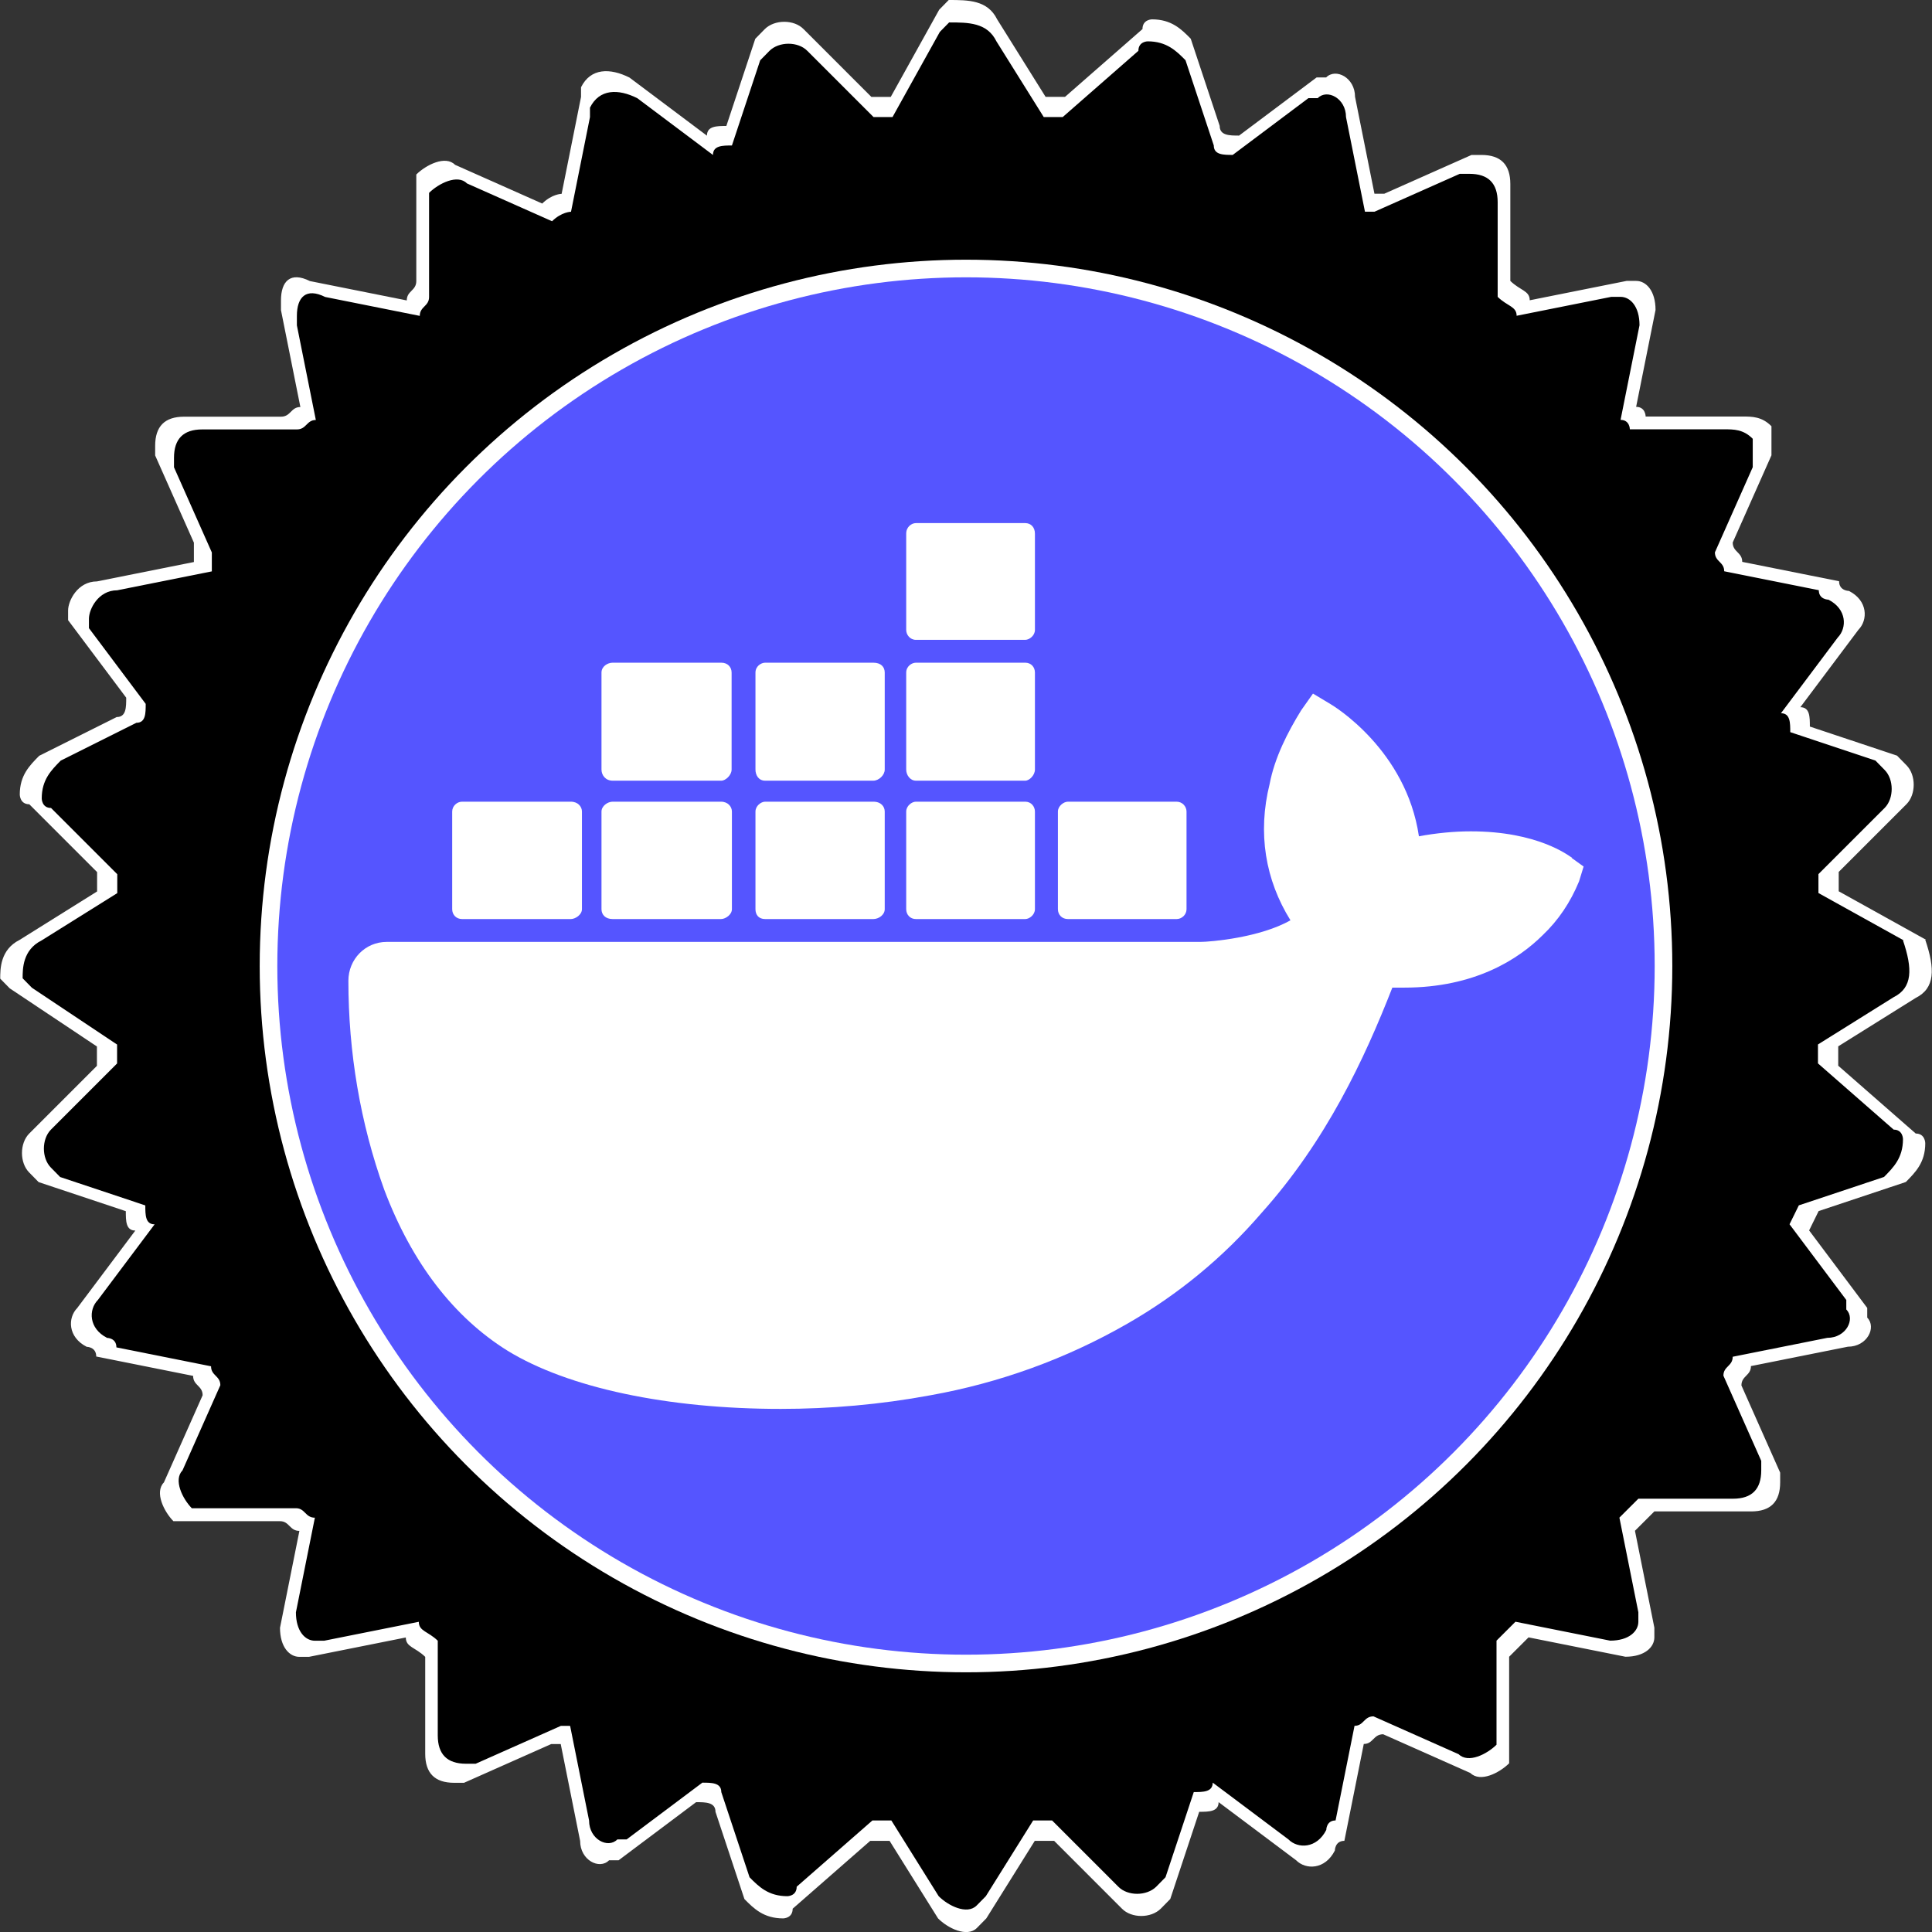 <?xml version="1.0" encoding="UTF-8" standalone="no"?>
<!-- Created with Inkscape (http://www.inkscape.org/) -->

<svg
   width="1024"
   height="1024"
   viewBox="0 0 270.933 270.933"
   version="1.1"
   id="svg12"
   inkscape:version="1.1.2 (08b2f3d93c, 2022-04-05)"
   sodipodi:docname="logo.svg"
   xmlns:inkscape="http://www.inkscape.org/namespaces/inkscape"
   xmlns:sodipodi="http://sodipodi.sourceforge.net/DTD/sodipodi-0.dtd"
   xmlns="http://www.w3.org/2000/svg"
   xmlns:svg="http://www.w3.org/2000/svg">
  <rect x="0" y="0" width="270.933" height="270.933" fill="#333333" stroke="none"/>
  <sodipodi:namedview
     id="namedview14"
     pagecolor="#ffffff"
     bordercolor="#666666"
     borderopacity="1.0"
     inkscape:pageshadow="2"
     inkscape:pageopacity="0.0"
     inkscape:pagecheckerboard="0"
     inkscape:document-units="mm"
     showgrid="false"
     units="px"
     inkscape:zoom="0.5499273"
     inkscape:cx="-131.83561"
     inkscape:cy="686.45437"
     inkscape:window-width="2560"
     inkscape:window-height="1378"
     inkscape:window-x="1920"
     inkscape:window-y="0"
     inkscape:window-maximized="1"
     inkscape:current-layer="layer1"/>
  <defs
     id="defs9"/>
  <g
     inkscape:label="Layer 1"
     inkscape:groupmode="layer"
     id="layer1">
    <path
       d="m 270.082,131.782 -12.231,-6.793 v -2.716 l 9.515,-9.51 c 1.335,-1.361 1.335,-4.077 0,-5.435 l -1.335,-1.361 -12.226,-4.077 c 0,-1.361 0,-2.716 -1.335,-2.716 l 8.154,-10.868 c 1.335,-1.361 1.335,-4.077 -1.335,-5.435 0,0 -1.386,0 -1.386,-1.361 l -13.581,-2.716 c 0,-1.361 -1.335,-1.361 -1.335,-2.716 l 5.433,-12.227 v -4.077 c -1.335,-1.361 -2.721,-1.361 -4.056,-1.361 h -13.586 c 0,0 0,-1.356 -1.335,-1.356 l 2.721,-13.586 c 0,-2.716 -1.335,-4.077 -2.721,-4.077 h -1.335 l -13.586,2.716 c 0,-1.356 -1.335,-1.356 -2.721,-2.716 v -13.586 c 0,-2.716 -1.335,-4.077 -4.057,-4.077 h -1.386 l -12.226,5.434 h -1.387 l -2.721,-13.585 c 0,-2.716 -2.721,-4.077 -4.056,-2.716 h -1.335 l -10.87,8.151 c -1.335,0 -2.721,0 -2.721,-1.361 L 166.983,5.43 c -1.335,-1.361 -2.721,-2.716 -5.432,-2.716 0,0 -1.335,0 -1.335,1.361 l -10.865,9.51 h -2.721 L 139.836,2.716 C 138.501,-1.2946072e-5 135.78,-1.2946072e-5 133.043,-1.2946072e-5 L 131.708,1.361 124.915,13.588 h -2.721 l -9.51,-9.51 c -1.335,-1.361 -4.056,-1.361 -5.432,0 l -1.335,1.361 -4.057,12.227 c -1.335,0 -2.721,0 -2.721,1.361 l -10.865,-8.151 c -2.721,-1.361 -5.438,-1.361 -6.793,1.361 v 1.361 l -2.721,13.585 c 0,0 -1.335,0 -2.721,1.361 l -12.226,-5.434 c -1.335,-1.361 -4.057,0 -5.433,1.361 v 14.944 c 0,1.361 -1.335,1.361 -1.335,2.716 l -13.586,-2.716 c -2.721,-1.361 -4.056,0 -4.056,2.716 v 1.361 l 2.721,13.586 c -1.335,0 -1.335,1.356 -2.721,1.356 h -13.586 c -2.721,0 -4.057,1.361 -4.057,4.077 v 1.361 l 5.432,12.227 v 2.716 l -13.586,2.716 c -2.721,0 -4.056,2.716 -4.056,4.077 v 1.361 l 8.149,10.869 c 0,1.361 0,2.716 -1.335,2.716 l -10.87,5.435 c -1.335,1.361 -2.721,2.716 -2.721,5.434 0,0 0,1.361 1.335,1.361 l 9.509,9.51 v 2.716 l -10.865,6.793 c -2.721,1.361 -2.721,4.077 -2.721,5.435 l 1.335,1.361 12.226,8.151 v 2.716 l -9.509,9.51 c -1.335,1.361 -1.335,4.077 0,5.434 l 1.335,1.361 12.226,4.077 c 0,1.361 0,2.716 1.335,2.716 l -8.154,10.869 c -1.335,1.361 -1.335,4.077 1.335,5.434 0,0 1.335,0 1.335,1.361 l 13.586,2.716 c 0,1.361 1.335,1.361 1.335,2.716 l -5.433,12.227 c -1.335,1.361 0,4.077 1.335,5.434 h 14.947 c 1.335,0 1.335,1.361 2.721,1.361 l -2.721,13.586 c 0,2.716 1.335,4.077 2.721,4.077 h 1.335 l 13.586,-2.716 c 0,1.361 1.335,1.361 2.721,2.716 v 13.585 c 0,2.716 1.335,4.077 4.057,4.077 h 1.386 l 12.226,-5.434 h 1.335 l 2.721,13.585 c 0,2.716 2.721,4.077 4.056,2.716 h 1.335 l 10.87,-8.151 c 1.335,0 2.721,0 2.721,1.356 l 4.056,12.227 c 1.335,1.361 2.721,2.716 5.433,2.716 0,0 1.335,0 1.335,-1.361 l 10.87,-9.51 h 2.721 l 6.793,10.869 c 1.335,1.356 4.056,2.716 5.437,1.356 l 1.335,-1.356 6.793,-10.869 h 2.721 l 9.509,9.51 c 1.335,1.361 4.057,1.361 5.438,0 l 1.335,-1.361 4.056,-12.227 c 1.335,0 2.721,0 2.721,-1.356 l 10.87,8.151 c 1.335,1.356 4.056,1.356 5.432,-1.361 0,0 0,-1.361 1.335,-1.361 l 2.721,-13.585 c 1.335,0 1.335,-1.361 2.721,-1.361 l 12.226,5.434 c 1.386,1.361 4.056,0 5.438,-1.361 v -14.944 l 2.721,-2.716 13.586,2.716 c 2.721,0 4.057,-1.361 4.057,-2.716 v -1.361 l -2.721,-13.586 2.721,-2.716 h 13.586 c 2.721,0 4.057,-1.361 4.057,-4.077 v -1.361 l -5.433,-12.227 c 0,-1.361 1.335,-1.361 1.335,-2.716 l 13.586,-2.716 c 2.721,0 4.056,-2.716 2.721,-4.077 v -1.361 l -8.149,-10.869 1.335,-2.716 12.231,-4.077 c 1.335,-1.361 2.721,-2.716 2.721,-5.434 0,0 0,-1.361 -1.335,-1.361 l -10.87,-9.51 v -2.716 l 10.87,-6.793 c 2.721,-1.356 2.721,-4.077 1.335,-8.151 0,1.361 0,1.361 0,0 m -77.441,95.099 c -4.056,-1.361 -6.788,-5.435 -6.788,-9.51 1.335,-4.077 5.433,-6.793 9.51,-6.793 4.057,1.361 6.793,5.434 6.793,9.51 0,5.434 -4.056,8.151 -9.515,6.793 m -2.721,-25.812 c -4.057,-1.361 -8.149,1.361 -8.149,5.434 l -5.438,19.02 c -12.226,5.434 -25.812,8.151 -40.754,8.151 -14.942,0 -28.528,-2.716 -42.114,-9.51 l -4.057,-19.02 c -1.335,-4.077 -4.056,-6.793 -8.149,-5.434 l -16.303,4.077 c -2.721,-2.716 -5.438,-6.793 -8.154,-9.51 h 81.513 c 1.335,0 1.335,0 1.335,-1.361 v -28.53 c 0,-1.356 0,-1.356 -1.335,-1.356 H 115.128 v -17.661 h 25.812 c 2.721,0 12.231,0 16.302,13.585 1.335,4.077 2.721,17.661 5.438,21.737 1.335,4.077 8.149,13.586 14.942,13.586 h 42.115 c -2.721,4.077 -5.432,6.793 -9.509,10.868 l -20.379,-4.077 M 77.09,226.884 c -4.056,1.361 -8.154,-1.361 -9.509,-6.793 -1.335,-4.077 1.335,-8.151 6.793,-9.51 5.432,-1.361 8.149,1.361 9.51,6.793 0,4.077 -2.721,8.151 -6.793,9.51 M 45.841,101.897 c 1.335,4.077 0,9.51 -4.057,10.869 -4.056,1.361 -9.509,0 -10.87,-4.077 -1.335,-4.077 0,-9.51 4.056,-10.868 5.432,-1.361 9.509,0 10.865,4.077 m -9.51,21.737 17.663,-6.793 c 4.056,-1.361 5.432,-5.434 4.056,-9.51 l -4.056,-8.151 h 13.586 v 63.852 h -27.173 c -4.057,-13.586 -5.432,-25.812 -4.057,-39.398 m 76.08,-5.434 V 99.18 h 33.966 c 1.335,0 12.226,1.361 12.226,9.51 0,6.793 -8.154,9.51 -14.947,9.51 h -31.245 m 122.272,16.303 v 6.793 H 223.829 c -1.335,0 -1.335,0 -1.335,1.361 v 4.077 c 0,10.868 -6.793,13.585 -12.226,13.585 -5.432,0 -10.87,-2.716 -12.226,-5.434 -2.721,-17.661 -8.154,-20.378 -16.302,-27.171 9.509,-6.793 20.379,-16.303 20.379,-28.53 0,-13.585 -9.515,-21.737 -14.947,-25.812 -9.51,-5.435 -19.019,-6.793 -21.735,-6.793 H 62.184 c 14.947,-16.303 33.966,-27.171 55.701,-31.247 l 12.231,13.586 c 2.721,2.716 6.793,2.716 10.865,0 l 13.586,-13.586 c 28.528,5.435 52.985,23.095 67.926,48.908 l -9.509,21.737 c -1.335,4.077 0,8.151 4.056,9.509 l 17.663,8.151 v 10.869 M 130.096,25.822 c 2.721,-2.716 8.149,-2.716 10.865,0 2.721,2.716 2.721,8.151 0,10.869 -4.056,4.077 -8.149,4.077 -12.226,0 -2.721,-2.716 -1.335,-6.793 1.386,-10.869 m 93.738,76.079 c 1.335,-4.077 6.793,-5.434 10.87,-4.077 4.056,1.361 5.432,6.793 4.056,10.868 -1.335,4.077 -6.793,5.435 -10.865,4.077 -4.056,-1.361 -5.437,-6.793 -4.056,-10.869 z"
       id="path487-6"
       style="fill:#ffffff;fill-opacity:1;stroke:none;stroke-width:13.585;stroke-opacity:1"/>
    <path
       d="m 266.955,131.868 -11.947,-6.635 v -2.653 l 9.294,-9.289 c 1.304,-1.329 1.304,-3.982 0,-5.308 l -1.304,-1.329 -11.942,-3.982 c 0,-1.329 0,-2.653 -1.304,-2.653 l 7.964,-10.616 c 1.304,-1.329 1.304,-3.982 -1.304,-5.308 0,0 -1.354,0 -1.354,-1.329 L 241.793,80.112 c 0,-1.329 -1.304,-1.329 -1.304,-2.653 l 5.306,-11.943 v -3.982 c -1.304,-1.329 -2.658,-1.329 -3.962,-1.329 h -13.271 c 0,0 0,-1.324 -1.304,-1.324 l 2.658,-13.27 c 0,-2.653 -1.304,-3.982 -2.658,-3.982 h -1.304 l -13.271,2.653 c 0,-1.324 -1.304,-1.324 -2.658,-2.653 V 28.358 c 0,-2.653 -1.304,-3.982 -3.962,-3.982 h -1.354 l -11.942,5.308 h -1.354 l -2.658,-13.27 c 0,-2.653 -2.658,-3.982 -3.962,-2.653 h -1.304 l -10.618,7.962 c -1.304,0 -2.658,0 -2.658,-1.329 L 166.251,8.451 c -1.304,-1.329 -2.658,-2.653 -5.306,-2.653 0,0 -1.304,0 -1.304,1.329 l -10.613,9.289 h -2.658 L 139.735,5.799 c -1.304,-2.653 -3.962,-2.653 -6.635,-2.653 l -1.304,1.329 -6.635,11.943 h -2.658 L 113.213,7.13 c -1.304,-1.329 -3.962,-1.329 -5.306,0 l -1.304,1.329 -3.962,11.943 c -1.304,0 -2.658,0 -2.658,1.329 L 89.37,13.768 c -2.658,-1.329 -5.311,-1.329 -6.636,1.329 v 1.329 l -2.658,13.27 c 0,0 -1.304,0 -2.658,1.329 L 65.477,25.718 c -1.304,-1.329 -3.962,0 -5.306,1.329 v 14.597 c 0,1.329 -1.304,1.329 -1.304,2.653 L 45.595,41.644 c -2.658,-1.329 -3.962,0 -3.962,2.653 v 1.329 l 2.658,13.27 c -1.304,0 -1.304,1.324 -2.658,1.324 H 28.362 c -2.658,0 -3.962,1.329 -3.962,3.982 v 1.329 l 5.306,11.943 v 2.653 l -13.271,2.653 c -2.658,0 -3.962,2.653 -3.962,3.982 v 1.329 l 7.959,10.616 c 0,1.329 0,2.653 -1.304,2.653 l -10.618,5.308 c -1.304,1.329 -2.658,2.653 -2.658,5.308 0,0 0,1.329 1.304,1.329 l 9.289,9.289 v 2.653 l -10.613,6.635 c -2.658,1.329 -2.658,3.982 -2.658,5.308 l 1.304,1.329 11.942,7.962 v 2.653 l -9.288,9.289 c -1.304,1.329 -1.304,3.982 0,5.308 l 1.304,1.329 11.942,3.982 c 0,1.329 0,2.653 1.304,2.653 l -7.964,10.616 c -1.304,1.329 -1.304,3.982 1.304,5.308 0,0 1.304,0 1.304,1.329 l 13.271,2.653 c 0,1.329 1.304,1.329 1.304,2.653 l -5.306,11.943 c -1.304,1.329 0,3.982 1.304,5.308 h 14.6 c 1.304,0 1.304,1.329 2.658,1.329 l -2.658,13.27 c 0,2.653 1.304,3.982 2.658,3.982 h 1.304 l 13.271,-2.653 c 0,1.329 1.304,1.329 2.658,2.653 v 13.27 c 0,2.653 1.304,3.982 3.962,3.982 h 1.354 l 11.942,-5.308 H 79.951 l 2.658,13.27 c 0,2.653 2.658,3.982 3.962,2.653 h 1.304 l 10.618,-7.962 c 1.304,0 2.658,0 2.658,1.324 l 3.962,11.943 c 1.304,1.329 2.658,2.653 5.306,2.653 0,0 1.304,0 1.304,-1.329 l 10.618,-9.289 h 2.658 l 6.635,10.616 c 1.304,1.324 3.962,2.653 5.311,1.324 l 1.304,-1.324 6.635,-10.616 h 2.658 l 9.288,9.289 c 1.304,1.329 3.962,1.329 5.312,0 l 1.304,-1.329 3.962,-11.943 c 1.304,0 2.658,0 2.658,-1.324 l 10.618,7.962 c 1.304,1.324 3.962,1.324 5.306,-1.329 0,0 0,-1.329 1.304,-1.329 l 2.658,-13.27 c 1.304,0 1.304,-1.329 2.658,-1.329 l 11.942,5.308 c 1.354,1.329 3.962,0 5.311,-1.329 V 230.076 l 2.658,-2.653 13.271,2.653 c 2.658,0 3.962,-1.329 3.962,-2.653 v -1.329 l -2.658,-13.27 2.658,-2.653 h 13.271 c 2.658,0 3.962,-1.329 3.962,-3.982 v -1.329 l -5.306,-11.943 c 0,-1.329 1.304,-1.329 1.304,-2.653 l 13.271,-2.653 c 2.658,0 3.962,-2.653 2.658,-3.982 v -1.329 l -7.96,-10.616 1.304,-2.653 11.947,-3.982 c 1.304,-1.329 2.658,-2.653 2.658,-5.308 0,0 0,-1.329 -1.304,-1.329 l -10.618,-9.289 v -2.653 l 10.618,-6.635 c 2.658,-1.324 2.658,-3.982 1.304,-7.962 0,1.329 0,1.329 0,0 m -75.643,92.89 c -3.962,-1.329 -6.63,-5.308 -6.63,-9.289 1.304,-3.982 5.306,-6.635 9.289,-6.635 3.962,1.329 6.635,5.308 6.635,9.289 0,5.308 -3.962,7.962 -9.294,6.635 m -2.658,-25.213 c -3.962,-1.329 -7.96,1.329 -7.96,5.308 l -5.311,18.578 c -11.942,5.308 -25.213,7.962 -39.807,7.962 -14.595,0 -27.866,-2.653 -41.136,-9.289 l -3.962,-18.578 c -1.304,-3.982 -3.962,-6.635 -7.959,-5.308 l -15.924,3.982 c -2.658,-2.653 -5.311,-6.635 -7.964,-9.289 h 79.62 c 1.304,0 1.304,0 1.304,-1.329 v -27.867 c 0,-1.324 0,-1.324 -1.304,-1.324 h -22.559 v -17.251 h 25.213 c 2.658,0 11.947,0 15.924,13.27 1.304,3.982 2.658,17.251 5.311,21.232 1.304,3.982 7.959,13.27 14.595,13.27 h 41.136 c -2.658,3.982 -5.306,6.635 -9.289,10.616 l -19.906,-3.982 M 78.446,224.76 c -3.962,1.329 -7.965,-1.329 -9.289,-6.635 -1.304,-3.982 1.304,-7.962 6.635,-9.289 5.306,-1.329 7.959,1.329 9.289,6.635 0,3.982 -2.658,7.962 -6.636,9.289 M 47.923,102.677 c 1.304,3.982 0,9.289 -3.962,10.616 -3.962,1.329 -9.288,0 -10.617,-3.982 -1.304,-3.982 0,-9.289 3.962,-10.616 5.306,-1.329 9.288,0 10.613,3.982 m -9.289,21.232 17.253,-6.635 c 3.962,-1.329 5.306,-5.308 3.962,-9.289 l -3.962,-7.962 h 13.271 v 62.369 H 42.611 c -3.962,-13.27 -5.306,-25.213 -3.962,-38.483 m 74.313,-5.308 v -18.578 h 33.177 c 1.304,0 11.942,1.329 11.942,9.289 0,6.635 -7.965,9.289 -14.6,9.289 h -30.519 m 119.432,15.924 v 6.635 h -10.618 c -1.304,0 -1.304,0 -1.304,1.329 v 3.982 c 0,10.616 -6.635,13.27 -11.942,13.27 -5.306,0 -10.617,-2.653 -11.942,-5.308 -2.658,-17.251 -7.964,-19.905 -15.924,-26.54 9.288,-6.635 19.906,-15.924 19.906,-27.867 0,-13.27 -9.294,-21.232 -14.6,-25.213 -9.289,-5.308 -18.577,-6.635 -21.23,-6.635 H 63.886 C 78.486,52.254 97.063,41.639 118.294,37.657 l 11.947,13.27 c 2.658,2.653 6.636,2.653 10.613,0 l 13.271,-13.27 c 27.865,5.308 51.754,22.559 66.349,47.772 l -9.289,21.232 c -1.304,3.982 0,7.962 3.962,9.289 l 17.253,7.962 v 10.616 M 130.22,28.368 c 2.658,-2.653 7.959,-2.653 10.613,0 2.658,2.653 2.658,7.962 0,10.616 -3.962,3.982 -7.96,3.982 -11.942,0 -2.658,-2.653 -1.304,-6.635 1.354,-10.616 m 91.561,74.312 c 1.304,-3.982 6.635,-5.308 10.618,-3.982 3.962,1.329 5.306,6.635 3.962,10.616 -1.304,3.982 -6.635,5.308 -10.613,3.982 -3.962,-1.329 -5.311,-6.635 -3.962,-10.616 z"
       id="path487"
       style="fill:#000000;fill-opacity:1;stroke:none;stroke-width:13.27;stroke-opacity:1"/>
    <circle
       style="fill:#000000;fill-opacity:1;fill-rule:evenodd;stroke-width:0.116"
       id="path91-3"
       cx="135.467"
       cy="135.467"
       r="109.588"/>
    <circle
       style="fill:#ffffff;fill-opacity:1;fill-rule:evenodd;stroke-width:0.105"
       id="path91-3-3-6"
       cx="135.467"
       cy="135.467"
       r="99.048"/>
    <circle
       style="fill:#5555ff;fill-opacity:1;fill-rule:evenodd;stroke-width:0.102"
       id="path91-3-3"
       cx="135.467"
       cy="135.467"
       r="96.577"/>
    <path
       d="m 220.471,120.307 c -0.515,-0.346 -4.851,-3.725 -14.215,-3.725 -2.374,0 -4.849,0.249 -7.275,0.693 -1.791,-12.128 -11.952,-18.278 -12.402,-18.538 l -2.454,-1.472 -1.651,2.339 c -1.93,3.119 -3.726,6.67 -4.42,10.308 -1.734,6.93 -0.593,13.514 2.913,19.144 -4.248,2.425 -11.178,3.032 -12.646,3.032 H 54.225 c -2.995,0 -5.369,2.425 -5.369,5.457 0,9.962 1.649,19.924 5.023,29.28 3.887,10.308 9.797,17.932 17.323,22.609 8.488,5.198 22.443,8.143 38.281,8.143 6.864,0 13.969,-0.606 20.962,-1.906 9.705,-1.732 19.06,-5.111 27.656,-10.049 7.1,-4.071 13.422,-9.269 18.791,-15.506 9.096,-10.135 14.468,-21.657 18.362,-31.618 h 1.682 c 9.875,0 16.013,-3.985 19.408,-7.363 2.191,-2.079 3.88,-4.591 5.093,-7.536 l 0.64,-2.079 -1.684,-1.213 m -155.591,8.576 h 15.245 c 0.64,0 1.562,-0.606 1.562,-1.386 v -13.687 c 0,-0.693 -0.562,-1.386 -1.562,-1.386 H 64.803 c -0.718,0 -1.39,0.606 -1.39,1.386 v 13.687 c 0,0.779 0.562,1.386 1.39,1.386 m 21.065,0 h 15.24 c 0.625,0 1.531,-0.606 1.531,-1.386 v -13.687 c 0,-0.693 -0.562,-1.386 -1.531,-1.386 H 85.912 c -0.703,0 -1.562,0.606 -1.562,1.386 v 13.687 c 0,0.779 0.562,1.386 1.562,1.386 m 21.389,0 h 15.165 c 0.781,0 1.604,-0.606 1.604,-1.386 v -13.687 c 0,-0.693 -0.515,-1.386 -1.604,-1.386 h -15.165 c -0.593,0 -1.359,0.606 -1.359,1.386 v 13.687 c 0,0.779 0.437,1.386 1.359,1.386 m 21.139,0 h 15.334 c 0.594,0 1.359,-0.606 1.359,-1.386 v -13.687 c 0,-0.693 -0.515,-1.386 -1.359,-1.386 h -15.334 c -0.593,0 -1.359,0.606 -1.359,1.386 v 13.687 c 0,0.779 0.562,1.386 1.359,1.386 M 85.912,109.479 h 15.248 c 0.593,0 1.437,-0.779 1.437,-1.559 V 94.319 c 0,-0.779 -0.562,-1.386 -1.437,-1.386 H 85.912 c -0.703,0 -1.562,0.52 -1.562,1.386 v 13.6 c 0,0.779 0.562,1.559 1.562,1.559 m 21.389,0 h 15.165 c 0.781,0 1.604,-0.779 1.604,-1.559 V 94.319 c 0,-0.779 -0.515,-1.386 -1.604,-1.386 h -15.165 c -0.593,0 -1.359,0.52 -1.359,1.386 v 13.6 c 0,0.779 0.437,1.559 1.359,1.559 m 21.139,0 h 15.334 c 0.594,0 1.359,-0.779 1.359,-1.559 V 94.319 c 0,-0.779 -0.547,-1.386 -1.359,-1.386 h -15.334 c -0.593,0 -1.359,0.52 -1.359,1.386 v 13.6 c 0,0.779 0.562,1.559 1.359,1.559 m 0,-19.751 h 15.334 c 0.594,0 1.359,-0.606 1.359,-1.386 V 74.829 c 0,-0.866 -0.547,-1.472 -1.359,-1.472 h -15.334 c -0.593,0 -1.359,0.52 -1.359,1.472 v 13.514 c 0,0.693 0.562,1.386 1.359,1.386 m 21.321,39.155 h 15.241 c 0.718,0 1.39,-0.606 1.39,-1.386 V 113.81 c 0,-0.693 -0.562,-1.386 -1.39,-1.386 h -15.241 c -0.594,0 -1.406,0.606 -1.406,1.386 v 13.687 c 0,0.779 0.562,1.386 1.406,1.386"
       id="path361"
       style="fill:#ffffff;fill-opacity:1;stroke-width:8.663"/>
  </g>
</svg>
